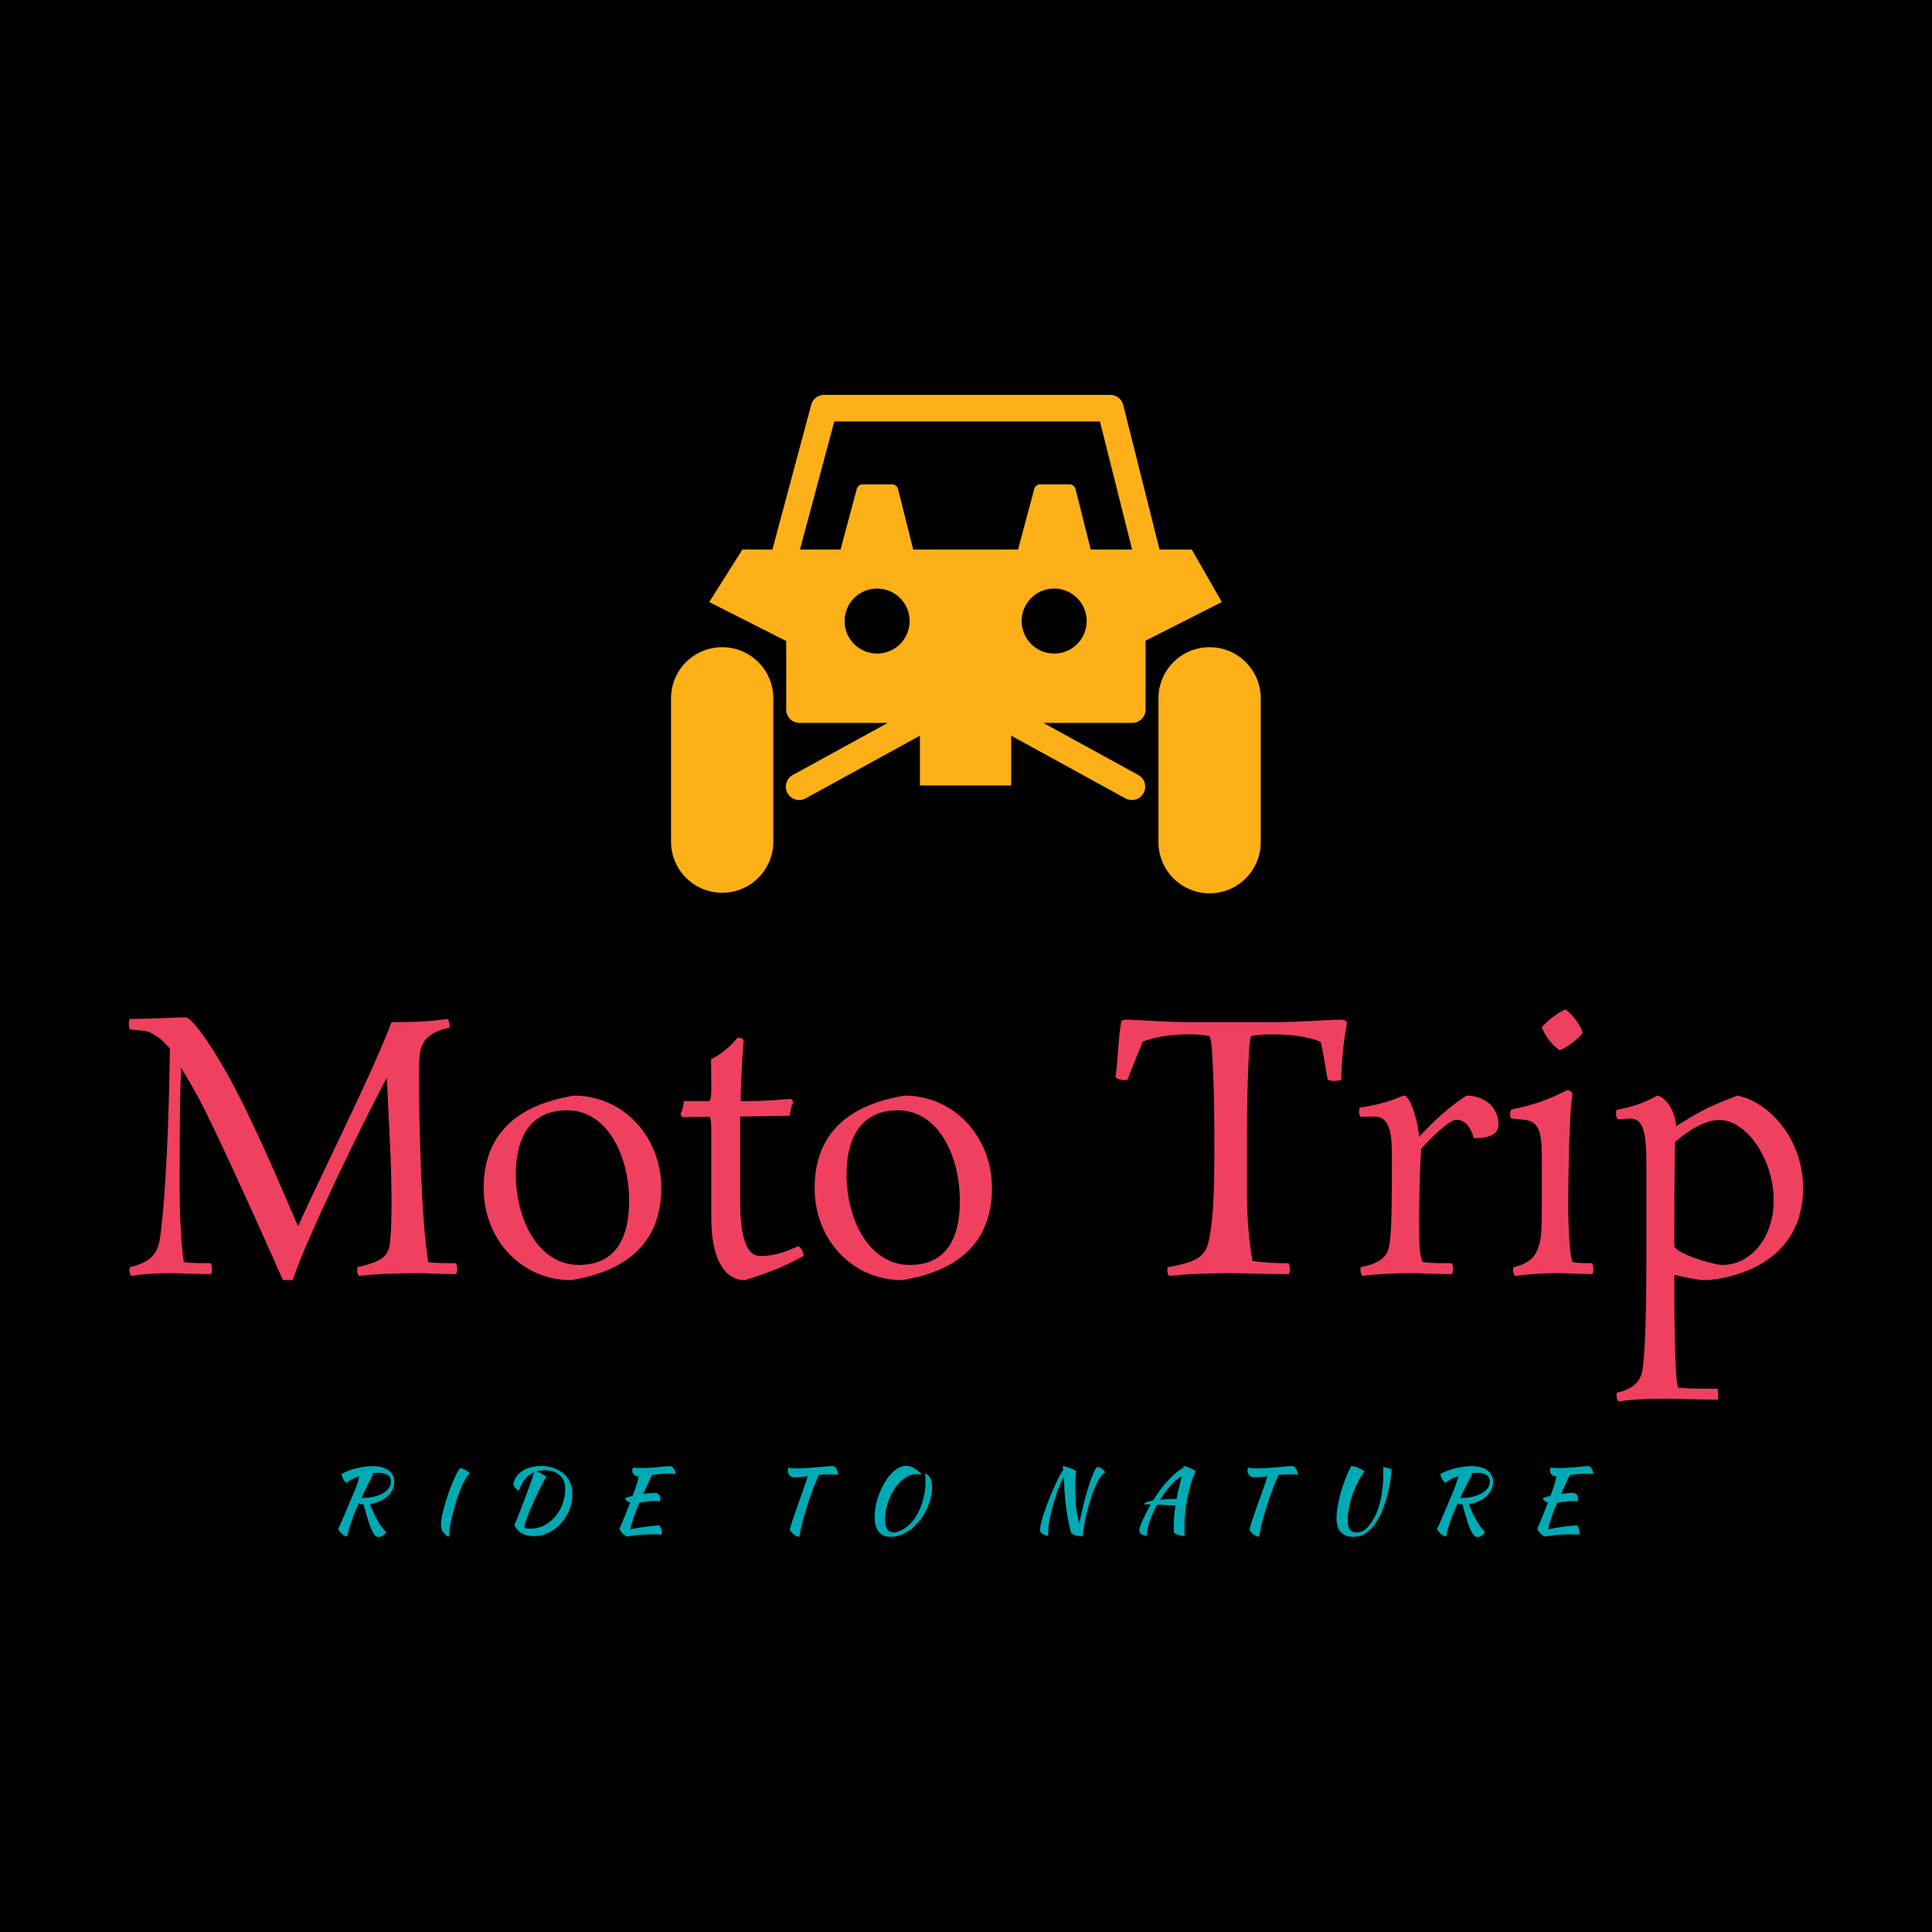 <svg data-v-fde0c5aa="" xmlns="http://www.w3.org/2000/svg" viewBox="0 0 300 300" class="iconAboveSlogan"><!----><defs data-v-fde0c5aa=""><!----></defs><rect data-v-fde0c5aa="" fill="#000000" x="0" y="0" width="300px" height="300px" class="logo-background-square"></rect><defs data-v-fde0c5aa=""><!----></defs><g data-v-fde0c5aa="" id="537c889b-af22-428c-b59f-fe032a49b6a8" fill="#f04060" transform="matrix(3.867,0,0,3.867,17.989,144.679)"><path d="M3.21 6.47C3.98 7.81 6.71 13.99 6.71 13.99L7.10 13.99C7.71 12.15 10.23 7.04 10.88 5.87L10.99 8.16C11.05 9.24 11.07 10.18 11.07 10.92C11.07 11.51 11.05 11.96 11.03 12.25C10.98 12.96 10.88 13.20 9.70 13.47C9.70 13.47 9.69 13.52 9.69 13.58C9.69 13.65 9.70 13.75 9.76 13.82C10.58 13.72 11.76 13.71 12.21 13.71C12.47 13.71 13.12 13.75 13.66 13.75C13.71 13.66 13.71 13.59 13.71 13.54C13.71 13.41 13.66 13.31 13.66 13.31C13.29 13.31 12.81 13.31 12.54 13.27C12.39 12.18 12.32 11.20 12.26 9.80C12.21 8.34 12.17 7.04 12.17 6.10C12.17 5.68 12.17 5.32 12.19 5.08C12.22 4.58 12.36 4.07 13.40 3.85C13.40 3.74 13.40 3.63 13.33 3.50C12.59 3.61 11.89 3.63 11.07 3.63C10.25 5.80 8.22 9.80 7.32 11.82C7.13 11.47 5.77 8.05 4.47 5.70C3.54 4.06 2.98 3.44 2.80 3.44C2.34 3.44 1.55 3.50 0.56 3.50C0.52 3.58 0.52 3.67 0.52 3.72C0.52 3.79 0.55 3.85 0.56 3.92C0.78 3.95 1.16 3.96 1.34 4.03C1.69 4.19 1.95 4.42 2.17 4.70C2.11 9.28 1.88 11.54 1.78 12.25C1.71 12.75 1.57 13.24 0.56 13.47C0.56 13.47 0.55 13.52 0.55 13.58C0.55 13.65 0.56 13.75 0.62 13.82C1.19 13.72 1.95 13.71 2.24 13.71C2.53 13.71 3.21 13.75 3.82 13.75C3.86 13.69 3.86 13.61 3.86 13.55C3.86 13.43 3.82 13.31 3.82 13.31C3.37 13.31 3.04 13.31 2.73 13.27C2.59 12.38 2.56 10.98 2.56 10.14C2.56 7.14 2.59 6.33 2.62 5.46C2.62 5.46 2.90 5.92 3.21 6.47ZM21.90 10.29C21.90 8.22 20.36 6.58 18.40 6.58C16.30 6.92 14.77 7.98 14.77 10.29C14.77 12.40 16.32 13.99 18.28 13.99C20.37 13.65 21.90 12.60 21.90 10.29ZM18.59 13.38C16.97 13.38 16.06 11.56 16.06 9.74C16.06 8.33 16.60 7.17 18.12 7.17C19.74 7.17 20.61 9.00 20.61 10.81C20.61 12.26 20.10 13.38 18.59 13.38ZM27.06 7.39C27.09 7.21 27.10 7.04 27.20 6.87C27.20 6.76 27.10 6.71 27.10 6.71C26.11 6.80 25.66 6.80 25.09 6.80C25.09 5.81 25.21 4.34 25.21 4.34C25.13 4.26 25.05 4.26 24.96 4.26C24.42 4.91 23.90 5.12 23.90 5.12C23.90 5.12 23.91 5.91 23.91 6.31C23.91 6.47 23.91 6.80 23.80 6.80L22.81 6.80C22.78 6.99 22.78 7.11 22.68 7.31C22.68 7.42 22.78 7.45 22.78 7.45C22.78 7.45 23.24 7.43 23.81 7.43C23.91 7.43 23.91 7.73 23.91 8.26L23.91 11.51C23.91 12.98 24.36 13.99 25.26 13.99C26.36 13.64 26.77 13.47 27.61 13.02C27.61 12.80 27.48 12.66 27.40 12.63C26.80 12.88 26.47 13.02 25.87 13.02C25.07 13.02 25.07 11.37 25.07 10.70L25.07 7.42ZM35.18 10.29C35.18 8.22 33.64 6.58 31.68 6.58C29.58 6.92 28.06 7.98 28.06 10.29C28.06 12.40 29.61 13.99 31.57 13.99C33.66 13.65 35.18 12.60 35.18 10.29ZM31.88 13.38C30.25 13.38 29.34 11.56 29.34 9.74C29.34 8.33 29.89 7.17 31.40 7.17C33.03 7.17 33.89 9.00 33.89 10.81C33.89 12.26 33.39 13.38 31.88 13.38ZM43.06 4.12C43.39 4.12 43.57 4.12 43.92 4.19C44.00 4.42 44.02 4.73 44.03 5.08C44.11 6.36 44.11 7.59 44.11 8.82C44.11 10.42 44.06 11.52 43.92 12.26C43.79 12.96 43.58 13.24 42.24 13.47C42.24 13.47 42.22 13.52 42.22 13.58C42.22 13.65 42.24 13.75 42.29 13.82C43.29 13.71 44.56 13.71 44.80 13.71C45.25 13.71 46.24 13.75 47.10 13.75C47.14 13.69 47.14 13.61 47.14 13.55C47.14 13.43 47.10 13.31 47.10 13.31C46.54 13.31 46.19 13.30 45.64 13.22C45.53 12.64 45.42 11.59 45.42 10.51L45.42 8.01C45.42 6.83 45.46 5.60 45.49 5.08C45.51 4.73 45.51 4.42 45.58 4.19C45.92 4.12 46.14 4.12 46.47 4.12C47.21 4.12 47.94 4.23 48.38 4.42C48.44 4.63 48.55 5.31 48.66 5.94C48.73 5.98 48.82 5.99 48.90 5.99C49.01 5.99 49.13 5.98 49.21 5.94C49.21 5.15 49.32 4.30 49.43 3.68C49.43 3.63 49.43 3.53 49.18 3.53C48.85 3.53 47.43 3.63 46.49 3.63L43.06 3.63C42.22 3.63 40.92 3.53 40.60 3.53C40.43 3.53 40.36 3.56 40.36 3.68C40.25 4.28 40.25 5.07 40.14 5.85C40.25 5.94 40.39 5.96 40.61 5.96L41.23 4.42C41.65 4.23 42.39 4.12 43.06 4.12ZM51.74 6.58C51.60 6.58 51.18 6.89 49.95 7.06C49.95 7.06 49.92 7.14 49.92 7.22C49.92 7.31 49.94 7.38 49.99 7.43C50.16 7.43 50.40 7.42 50.54 7.42C51.24 7.43 51.24 8.29 51.24 9.21C51.24 10.29 51.24 11.82 51.16 12.43C51.10 12.87 51.02 13.27 49.99 13.47C49.99 13.47 49.98 13.52 49.98 13.58C49.98 13.65 49.99 13.75 50.05 13.82C50.82 13.72 51.67 13.71 52.08 13.71C52.39 13.71 53.03 13.75 53.65 13.75C53.69 13.66 53.69 13.59 53.69 13.54C53.69 13.41 53.65 13.31 53.65 13.31C53.20 13.31 52.84 13.31 52.51 13.27C52.35 13.26 52.33 12.29 52.33 12.10C52.33 11.79 52.33 9.77 52.42 8.71C52.86 8.22 53.56 7.55 53.82 7.55C54.18 7.55 54.40 7.84 54.53 8.29C55.37 8.29 55.52 8.01 55.52 7.73C55.52 7.08 54.99 6.58 54.24 6.58C53.54 7.04 53.14 7.39 52.33 8.23C52.28 7.50 51.94 6.58 51.74 6.58ZM58.32 11.06C58.32 10.46 58.34 7.39 58.49 6.52C58.49 6.52 58.45 6.36 58.28 6.36C57.89 6.55 57.67 6.66 57.20 6.83C56.70 7.00 56.48 7.04 56.03 7.14C56.03 7.14 55.99 7.21 55.99 7.32C55.99 7.38 55.99 7.45 56.03 7.50C56.03 7.50 56.36 7.53 56.55 7.55C57.25 7.62 57.26 8.23 57.26 9.34L57.26 10.68C57.26 11.24 57.26 12.18 57.19 12.43C57.08 12.85 56.97 13.27 56.13 13.47C56.13 13.47 56.10 13.52 56.10 13.58C56.10 13.65 56.13 13.75 56.18 13.82C56.94 13.72 57.61 13.71 58.03 13.71C58.25 13.71 58.83 13.75 59.29 13.75C59.33 13.66 59.33 13.59 59.33 13.54C59.33 13.41 59.29 13.31 59.29 13.31C59.00 13.31 58.72 13.31 58.51 13.27C58.38 13.26 58.32 11.70 58.32 11.06ZM57.97 4.76C58.28 4.65 58.72 4.30 58.90 4.06C58.81 3.75 58.53 3.36 58.21 3.12C57.93 3.23 57.48 3.57 57.26 3.84C57.39 4.17 57.64 4.52 57.97 4.76ZM62.58 13.78C62.69 13.80 63.49 13.99 63.81 13.99C64.26 13.99 67.75 13.65 67.75 10.29C67.75 8.34 66.40 6.83 65.11 6.58C63.95 7.04 63.77 7.11 62.65 7.81C62.61 7.04 62.10 6.58 61.88 6.58C61.88 6.58 61.32 6.97 60.26 7.15C60.26 7.15 60.24 7.21 60.24 7.28C60.24 7.34 60.24 7.43 60.30 7.53C60.47 7.53 60.65 7.50 60.79 7.50C61.35 7.50 61.46 8.04 61.46 9.46L61.46 12.88C61.46 14.56 61.43 16.69 61.32 17.47C61.26 17.91 61.12 18.31 60.28 18.51C60.28 18.51 60.26 18.56 60.26 18.62C60.26 18.69 60.28 18.80 60.34 18.86C61.10 18.75 61.88 18.75 62.30 18.75C62.66 18.75 63.55 18.79 64.32 18.79C64.34 18.70 64.34 18.63 64.34 18.58C64.34 18.45 64.32 18.35 64.32 18.35C63.71 18.35 63.17 18.35 62.75 18.31C62.61 18.30 62.58 15.72 62.58 14.56ZM62.61 8.44C63.06 8.06 63.73 7.56 64.40 7.56C65.44 7.56 66.57 9.07 66.57 10.81C66.57 12.18 65.73 13.38 64.50 13.38C64.16 13.38 62.58 12.91 62.58 12.60C62.58 11.45 62.58 9.60 62.61 8.44Z"></path></g><defs data-v-fde0c5aa=""><!----></defs><g data-v-fde0c5aa="" id="4759e2a5-e286-46f4-8ad9-733735cda0d4" stroke="none" fill="#fdb018" transform="matrix(0.939,0,0,0.939,102.974,52.281)"><path d="M9.76 51.346a8.457 8.457 0 0 0-8.456 8.456v23.789a8.457 8.457 0 0 0 16.913 0V59.802a8.458 8.458 0 0 0-8.457-8.456zM90.365 51.346a8.456 8.456 0 0 0-8.456 8.456v23.789a8.456 8.456 0 0 0 16.912 0V59.802a8.457 8.457 0 0 0-8.456-8.456z"></path><path d="M87.418 35.202h-5.33L76.08 11.288a2.2 2.2 0 0 0-2.134-1.666H26.612c-.996 0-1.868.67-2.126 1.631l-6.422 23.948h-4.959L7.621 43.88l12.73 6.447v11.335c0 1.22.987 2.206 2.206 2.206h14.579L21.437 72.48a2.206 2.206 0 1 0 2.123 3.868l18.897-10.364v8.232h15.096v-8.231l18.896 10.363a2.206 2.206 0 0 0 2.124-3.868l-15.7-8.611H77.57c1.22 0 2.206-.986 2.206-2.206V50.268l12.613-6.387-4.971-8.679zM35.382 52.399a5.374 5.374 0 1 1 5.374-5.375 5.373 5.373 0 0 1-5.374 5.375zm29.351 0a5.375 5.375 0 1 1 .001-10.749 5.375 5.375 0 0 1-.001 10.749zm5.972-17.197L68.191 25.19a1.017 1.017 0 0 0-.988-.772h-4.845c-.461 0-.865.31-.985.755l-2.688 10.028H41.354L38.84 25.19a1.018 1.018 0 0 0-.988-.772h-4.845c-.461 0-.865.31-.985.755l-2.688 10.028h-6.711L28.3 14.025h43.93l5.321 21.177h-6.846z"></path></g><defs data-v-fde0c5aa=""><!----></defs><g data-v-fde0c5aa="" id="b70f53ff-cecd-43ae-89ce-80aced7e8b24" fill="#00aab4" transform="matrix(0.956,0,0,0.956,50.769,223.008)"><path d="M10.93 7.46L10.93 7.46L10.93 7.46Q10.93 8.13 10.63 8.73L10.63 8.73L10.63 8.73Q10.33 9.32 9.80 9.79L9.80 9.79L9.80 9.79Q9.27 10.26 8.55 10.58L8.55 10.58L8.55 10.58Q7.84 10.91 7 11.02L7 11.02L7 11.02Q7.21 11.65 7.51 12.31L7.51 12.31L7.51 12.31Q7.81 12.98 8.16 13.59L8.16 13.59L8.16 13.59Q8.51 14.21 8.89 14.73L8.89 14.73L8.89 14.73Q9.27 15.25 9.63 15.58L9.63 15.58L9.63 15.58Q9.56 15.72 9.43 15.86L9.43 15.86L9.43 15.86Q9.30 16.00 9.12 16.12L9.12 16.12L9.12 16.12Q8.95 16.24 8.76 16.32L8.76 16.32L8.76 16.32Q8.57 16.39 8.40 16.39L8.40 16.39L8.40 16.39Q8.09 16.39 7.81 16.10L7.81 16.10L7.81 16.10Q7.53 15.81 7.25 15.17L7.25 15.17L7.25 15.17Q6.96 14.53 6.64 13.52L6.64 13.52L6.64 13.52Q6.33 12.50 5.95 11.07L5.95 11.07L5.95 11.07Q5.80 11.07 5.64 11.07L5.64 11.07L5.64 11.07Q5.49 11.07 5.40 11.05L5.40 11.05L5.40 11.05Q5.31 10.99 5.19 10.85L5.19 10.85L5.19 10.85Q4.82 11.66 4.52 12.38L4.52 12.38L4.52 12.38Q4.23 13.09 4.00 13.76L4.00 13.76L4.00 13.76Q3.77 14.42 3.59 15.04L3.59 15.04L3.59 15.04Q3.42 15.67 3.29 16.31L3.29 16.31L3.29 16.31Q2.81 16.20 2.46 15.90L2.46 15.90L2.46 15.90Q2.11 15.61 1.81 15.08L1.81 15.08L1.81 15.08Q1.86 14.95 1.93 14.83L1.93 14.83L1.93 14.83Q1.99 14.71 2.09 14.50L2.09 14.50L2.09 14.50Q2.18 14.28 2.33 13.94L2.33 13.94L2.33 13.94Q2.48 13.61 2.72 13.05L2.72 13.05L2.72 13.05Q2.97 12.49 3.31 11.68L3.31 11.68L3.31 11.68Q3.65 10.86 4.14 9.70L4.14 9.70L4.14 9.70Q4.37 9.18 4.53 8.79L4.53 8.79L4.53 8.79Q4.69 8.40 4.82 8.04L4.82 8.04L4.82 8.04Q4.94 7.69 5.05 7.33L5.05 7.33L5.05 7.33Q5.15 6.97 5.26 6.51L5.26 6.51L5.26 6.51Q4.62 6.73 4.07 7.01L4.07 7.01L4.07 7.01Q3.51 7.28 3.15 7.59L3.15 7.59L3.15 7.59Q3.02 7.50 2.89 7.34L2.89 7.34L2.89 7.34Q2.76 7.17 2.65 6.96L2.65 6.96L2.65 6.96Q2.53 6.76 2.45 6.55L2.45 6.55L2.45 6.55Q2.37 6.34 2.35 6.17L2.35 6.17L2.35 6.17Q2.77 5.89 3.38 5.66L3.38 5.66L3.38 5.66Q3.99 5.42 4.68 5.24L4.68 5.24L4.68 5.24Q5.36 5.07 6.08 4.97L6.08 4.97L6.08 4.97Q6.79 4.87 7.41 4.87L7.41 4.87L7.41 4.87Q9.09 4.87 10.01 5.56L10.01 5.56L10.01 5.56Q10.93 6.26 10.93 7.46ZM7.35 6.02L7.52 6.29L7.52 6.29Q7.42 6.41 7.21 6.79L7.21 6.79L7.21 6.79Q7 7.17 6.73 7.69L6.73 7.69L6.73 7.69Q6.45 8.22 6.15 8.83L6.15 8.83L6.15 8.83Q5.85 9.45 5.57 10.05L5.57 10.05L5.57 10.05Q6.62 10.05 7.50 9.86L7.50 9.86L7.50 9.86Q8.39 9.66 9.03 9.30L9.03 9.30L9.03 9.30Q9.67 8.95 10.03 8.46L10.03 8.46L10.03 8.46Q10.39 7.98 10.39 7.39L10.39 7.39L10.39 7.39Q10.39 6.69 9.88 6.32L9.88 6.32L9.88 6.32Q9.38 5.95 8.33 5.95L8.33 5.95L8.33 5.95Q8.09 5.95 7.85 5.97L7.85 5.97L7.85 5.97Q7.62 5.99 7.35 6.02L7.35 6.02ZM18.51 14.38L18.51 14.38L18.51 14.38Q18.51 13.87 18.67 13.07L18.67 13.07L18.67 13.07Q18.83 12.26 19.09 11.33L19.09 11.33L19.09 11.33Q19.35 10.40 19.68 9.43L19.68 9.43L19.68 9.43Q20.02 8.46 20.37 7.60L20.37 7.60L20.37 7.60Q20.72 6.75 21.06 6.10L21.06 6.10L21.06 6.10Q21.39 5.46 21.66 5.18L21.66 5.18L21.66 5.18Q21.80 5.19 22.03 5.29L22.03 5.29L22.03 5.29Q22.26 5.38 22.50 5.50L22.50 5.50L22.50 5.50Q22.74 5.63 22.93 5.78L22.93 5.78L22.93 5.78Q23.13 5.92 23.18 6.05L23.18 6.05L23.18 6.05Q22.78 6.41 22.38 7.15L22.38 7.15L22.38 7.15Q21.98 7.88 21.61 8.82L21.61 8.82L21.61 8.82Q21.24 9.76 20.92 10.80L20.92 10.80L20.92 10.80Q20.59 11.84 20.36 12.82L20.36 12.82L20.36 12.82Q20.12 13.80 19.98 14.64L19.98 14.64L19.98 14.64Q19.85 15.48 19.85 16.00L19.85 16.00L19.85 16.00Q19.85 16.24 19.89 16.30L19.89 16.30L19.89 16.30Q19.59 16.28 19.45 16.19L19.45 16.19L19.45 16.19Q19.31 16.10 19.23 16.00L19.23 16.00L19.23 16.00Q19.15 15.89 19.09 15.79L19.09 15.79L19.09 15.79Q19.03 15.68 18.90 15.62L18.90 15.62L18.90 15.62Q18.80 15.58 18.73 15.43L18.73 15.43L18.73 15.43Q18.66 15.27 18.61 15.09L18.61 15.09L18.61 15.09Q18.56 14.90 18.54 14.70L18.54 14.70L18.54 14.70Q18.51 14.50 18.51 14.38ZM30.44 14.45L30.44 14.45L30.44 14.45Q30.65 13.99 30.94 13.26L30.94 13.26L30.94 13.26Q31.23 12.53 31.56 11.68L31.56 11.68L31.56 11.68Q31.88 10.84 32.21 9.95L32.21 9.95L32.21 9.95Q32.55 9.06 32.84 8.26L32.84 8.26L32.84 8.26Q33.14 7.46 33.35 6.83L33.35 6.83L33.35 6.83Q33.57 6.20 33.67 5.87L33.67 5.87L33.67 5.87Q32.79 6.23 32.16 6.97L32.16 6.97L32.16 6.97Q31.53 7.71 31.21 8.83L31.21 8.83L31.21 8.83Q30.88 8.72 30.62 8.43L30.62 8.43L30.62 8.43Q30.35 8.15 30.27 7.71L30.27 7.71L30.27 7.71Q30.41 7.07 30.79 6.54L30.79 6.54L30.79 6.54Q31.18 6.01 31.77 5.63L31.77 5.63L31.77 5.63Q32.35 5.25 33.12 5.05L33.12 5.05L33.12 5.05Q33.89 4.84 34.78 4.84L34.78 4.84L34.78 4.84Q35.90 4.84 36.83 5.17L36.83 5.17L36.83 5.17Q37.77 5.50 38.44 6.09L38.44 6.09L38.44 6.09Q39.12 6.68 39.49 7.50L39.49 7.50L39.49 7.50Q39.87 8.33 39.87 9.34L39.87 9.34L39.87 9.34Q39.87 10.71 39.37 11.96L39.37 11.96L39.37 11.96Q38.86 13.20 38.00 14.15L38.00 14.15L38.00 14.15Q37.14 15.11 36.01 15.67L36.01 15.67L36.01 15.67Q34.87 16.24 33.63 16.24L33.63 16.24L33.63 16.24Q32.48 16.24 31.66 15.79L31.66 15.79L31.66 15.79Q30.84 15.33 30.44 14.45ZM35.38 5.54L35.38 5.54L35.38 5.54Q34.68 5.54 34.05 5.74L34.05 5.74L34.05 5.74Q34.66 5.96 35.07 6.21L35.07 6.21L35.07 6.21Q35.48 6.45 35.63 6.59L35.63 6.59L35.63 6.59Q35.52 6.75 35.30 7.14L35.30 7.14L35.30 7.14Q35.08 7.53 34.80 8.09L34.80 8.09L34.80 8.09Q34.51 8.65 34.19 9.32L34.19 9.32L34.19 9.32Q33.87 9.98 33.56 10.68L33.56 10.68L33.56 10.68Q32.76 12.46 32.40 13.48L32.40 13.48L32.40 13.48Q32.05 14.50 32.05 14.90L32.05 14.90L32.05 14.90Q32.24 14.97 32.52 14.99L32.52 14.99L32.52 14.99Q32.80 15.02 33.12 15.02L33.12 15.02L33.12 15.02Q34.26 15.02 35.27 14.50L35.27 14.50L35.27 14.50Q36.29 13.97 37.05 13.09L37.05 13.09L37.05 13.09Q37.81 12.21 38.25 11.04L38.25 11.04L38.25 11.04Q38.70 9.87 38.70 8.58L38.70 8.58L38.70 8.58Q38.70 7.14 37.80 6.34L37.80 6.34L37.80 6.34Q36.90 5.54 35.38 5.54ZM53.17 9.21L53.17 9.21L53.17 9.21Q53.63 9.21 53.89 9.46L53.89 9.46L53.89 9.46Q54.15 9.72 54.15 10.16L54.15 10.16L54.15 10.16Q54.15 10.28 54.13 10.39L54.13 10.39L54.13 10.39Q54.11 10.51 54.08 10.60L54.08 10.60L54.08 10.60Q53.90 10.57 53.68 10.55L53.68 10.55L53.68 10.55Q53.45 10.53 53.14 10.53L53.14 10.53L53.14 10.53Q52.54 10.53 51.93 10.63L51.93 10.63L51.93 10.63Q51.31 10.74 50.75 10.81L50.75 10.81L50.75 10.81Q50.43 11.55 50.16 12.24L50.16 12.24L50.16 12.24Q49.90 12.94 49.71 13.51L49.71 13.51L49.71 13.51Q49.52 14.08 49.41 14.50L49.41 14.50L49.41 14.50Q49.31 14.92 49.29 15.13L49.29 15.13L49.29 15.13Q50.43 14.90 51.58 14.73L51.58 14.73L51.58 14.73Q52.74 14.56 54.01 14.48L54.01 14.48L54.01 14.48Q54.17 14.71 54.27 14.99L54.27 14.99L54.27 14.99Q54.38 15.27 54.38 15.60L54.38 15.60L54.38 15.60Q54.38 15.68 54.38 15.78L54.38 15.78L54.38 15.78Q54.38 15.88 54.35 15.97L54.35 15.97L54.35 15.97Q53.96 15.96 53.52 15.95L53.52 15.95L53.52 15.95Q53.09 15.95 52.39 15.95L52.39 15.95L52.39 15.95Q51.93 15.95 51.51 15.97L51.51 15.97L51.51 15.97Q51.10 15.99 50.68 16.03L50.68 16.03L50.68 16.03Q50.26 16.07 49.79 16.14L49.79 16.14L49.79 16.14Q49.32 16.21 48.73 16.31L48.73 16.31L48.73 16.31Q48.09 16.06 47.49 15.08L47.49 15.08L47.49 15.08Q47.73 14.57 48.15 13.54L48.15 13.54L48.15 13.54Q48.58 12.52 49.24 10.79L49.24 10.79L49.24 10.79Q48.61 10.60 48.41 10.09L48.41 10.09L48.41 10.09Q48.48 10.02 48.82 9.92L48.82 9.92L48.82 9.92Q49.15 9.81 49.64 9.70L49.64 9.70L49.64 9.70Q49.85 9.16 50.00 8.75L50.00 8.75L50.00 8.75Q50.15 8.34 50.26 7.99L50.26 7.99L50.26 7.99Q50.37 7.63 50.46 7.29L50.46 7.29L50.46 7.29Q50.55 6.94 50.64 6.54L50.64 6.54L50.64 6.54Q50.15 6.51 49.87 6.27L49.87 6.27L49.87 6.27Q49.59 6.02 49.59 5.63L49.59 5.63L49.59 5.63Q49.59 5.52 49.62 5.36L49.62 5.36L49.62 5.36Q49.66 5.21 49.70 5.10L49.70 5.10L49.70 5.10Q49.98 5.14 50.24 5.15L50.24 5.15L50.24 5.15Q50.50 5.17 50.92 5.17L50.92 5.17L50.92 5.17Q51.80 5.17 52.57 5.12L52.57 5.12L52.57 5.12Q53.34 5.07 53.96 5.01L53.96 5.01L53.96 5.01Q54.59 4.96 55.03 4.91L55.03 4.91L55.03 4.91Q55.48 4.86 55.72 4.86L55.72 4.86L55.72 4.86Q56.04 4.86 56.29 5.19L56.29 5.19L56.29 5.19Q56.55 5.53 56.67 6.15L56.67 6.15L56.67 6.15Q56.24 6.10 55.97 6.09L55.97 6.09L55.97 6.09Q55.69 6.08 55.48 6.08L55.48 6.08L55.48 6.08Q54.71 6.08 54.08 6.15L54.08 6.15L54.08 6.15Q53.44 6.23 52.85 6.31L52.85 6.31L52.85 6.31Q52.77 6.44 52.66 6.64L52.66 6.64L52.66 6.64Q52.56 6.83 52.39 7.18L52.39 7.18L52.39 7.18Q52.22 7.53 51.98 8.06L51.98 8.06L51.98 8.06Q51.73 8.60 51.38 9.39L51.38 9.39L51.38 9.39Q51.91 9.31 52.38 9.26L52.38 9.26L52.38 9.26Q52.85 9.21 53.17 9.21ZM76.02 6.69L76.02 6.69L76.02 6.69Q75.46 6.69 75.16 6.38L75.16 6.38L75.16 6.38Q74.86 6.06 74.86 5.61L74.86 5.61L74.86 5.61Q74.86 5.50 74.89 5.35L74.89 5.35L74.89 5.35Q74.93 5.19 74.98 5.08L74.98 5.08L74.98 5.08Q75.17 5.17 75.52 5.20L75.52 5.20L75.52 5.20Q75.88 5.24 76.36 5.24L76.36 5.24L76.36 5.24Q77.07 5.24 77.97 5.17L77.97 5.17L77.97 5.17Q78.88 5.11 79.70 5.04L79.70 5.04L79.70 5.04Q80.53 4.97 81.16 4.91L81.16 4.91L81.16 4.91Q81.79 4.84 81.97 4.84L81.97 4.84L81.97 4.84Q82.49 4.84 82.72 5.23L82.72 5.23L82.72 5.23Q82.95 5.61 83.06 6.26L83.06 6.26L83.06 6.26Q82.70 6.23 82.34 6.21L82.34 6.21L82.34 6.21Q81.98 6.19 81.73 6.19L81.73 6.19L81.73 6.19Q81.28 6.19 80.83 6.22L80.83 6.22L80.83 6.22Q80.37 6.24 79.91 6.30L79.91 6.30L79.91 6.30Q79.72 6.71 79.48 7.26L79.48 7.26L79.48 7.26Q79.24 7.81 79.01 8.41L79.01 8.41L79.01 8.41Q78.78 9.02 78.57 9.61L78.57 9.61L78.57 9.61Q78.36 10.21 78.20 10.68L78.20 10.68L78.20 10.68Q77.90 11.61 77.66 12.39L77.66 12.39L77.66 12.39Q77.43 13.17 77.26 13.85L77.26 13.85L77.26 13.85Q77.08 14.53 76.96 15.15L76.96 15.15L76.96 15.15Q76.83 15.76 76.73 16.35L76.73 16.35L76.73 16.35Q75.80 16.21 75.17 15.18L75.17 15.18L75.17 15.18Q75.28 14.74 75.44 14.23L75.44 14.23L75.44 14.23Q75.60 13.72 75.82 13.07L75.82 13.07L75.82 13.07Q76.03 12.42 76.33 11.59L76.33 11.59L76.33 11.59Q76.62 10.77 77.00 9.72L77.00 9.72L77.00 9.72Q77.14 9.32 77.29 8.90L77.29 8.90L77.29 8.90Q77.45 8.47 77.59 8.05L77.59 8.05L77.59 8.05Q77.74 7.63 77.86 7.24L77.86 7.24L77.86 7.24Q77.98 6.85 78.06 6.52L78.06 6.52L78.06 6.52Q77.48 6.59 76.95 6.64L76.95 6.64L76.95 6.64Q76.43 6.69 76.02 6.69ZM94.93 4.98L94.93 4.98L94.93 4.98Q95.20 5.10 95.48 5.27L95.48 5.27L95.48 5.27Q95.76 5.45 96.00 5.63L96.00 5.63L96.00 5.63Q96.24 5.81 96.40 5.98L96.40 5.98L96.40 5.98Q96.56 6.16 96.57 6.27L96.57 6.27L96.57 6.27Q96.33 6.22 96.10 6.20L96.10 6.20L96.10 6.20Q95.86 6.17 95.66 6.17L95.66 6.17L95.66 6.17Q95.03 6.17 94.41 6.48L94.41 6.48L94.41 6.48Q93.79 6.79 93.23 7.32L93.23 7.32L93.23 7.32Q92.67 7.85 92.19 8.57L92.19 8.57L92.19 8.57Q91.71 9.28 91.37 10.09L91.37 10.09L91.37 10.09Q91.03 10.91 90.83 11.77L90.83 11.77L90.83 11.77Q90.64 12.64 90.64 13.48L90.64 13.48L90.64 13.48Q90.64 14.57 91.00 15.11L91.00 15.11L91.00 15.11Q91.36 15.64 92.06 15.64L92.06 15.64L92.06 15.64Q92.40 15.64 92.79 15.51L92.79 15.51L92.79 15.51Q93.18 15.37 93.59 15.13L93.59 15.13L93.59 15.13Q94.00 14.90 94.39 14.56L94.39 14.56L94.39 14.56Q94.78 14.22 95.12 13.82L95.12 13.82L95.12 13.82Q95.61 13.23 96.00 12.48L96.00 12.48L96.00 12.48Q96.39 11.73 96.66 10.89L96.66 10.89L96.66 10.89Q96.94 10.05 97.08 9.16L97.08 9.16L97.08 9.16Q97.23 8.27 97.23 7.42L97.23 7.42L97.23 7.42Q97.23 7.08 97.22 6.85L97.22 6.85L97.22 6.85Q97.20 6.62 97.18 6.46L97.18 6.46L97.18 6.46Q97.16 6.30 97.15 6.20L97.15 6.20L97.15 6.20Q97.13 6.10 97.12 6.03L97.12 6.03L97.12 6.03Q97.29 6.12 97.49 6.24L97.49 6.24L97.49 6.24Q97.69 6.36 97.87 6.59L97.87 6.59L97.87 6.59Q98.04 6.82 98.16 7.20L98.16 7.20L98.16 7.20Q98.28 7.57 98.28 8.18L98.28 8.18L98.28 8.18Q98.28 9.16 98.05 10.10L98.05 10.10L98.05 10.10Q97.82 11.05 97.40 11.90L97.40 11.90L97.40 11.90Q96.99 12.75 96.43 13.50L96.43 13.50L96.43 13.50Q95.87 14.24 95.23 14.80L95.23 14.80L95.23 14.80Q94.39 15.54 93.44 15.95L93.44 15.95L93.44 15.95Q92.48 16.35 91.60 16.35L91.60 16.35L91.60 16.35Q90.31 16.35 89.63 15.53L89.63 15.53L89.63 15.53Q88.96 14.71 88.96 13.12L88.96 13.12L88.96 13.12Q88.96 12.26 89.14 11.31L89.14 11.31L89.14 11.31Q89.33 10.36 89.68 9.44L89.68 9.44L89.68 9.44Q90.02 8.51 90.50 7.68L90.50 7.68L90.50 7.68Q90.97 6.85 91.54 6.21L91.54 6.21L91.54 6.21Q92.11 5.57 92.76 5.19L92.76 5.19L92.76 5.19Q93.41 4.82 94.09 4.82L94.09 4.82L94.09 4.82Q94.32 4.82 94.51 4.85L94.51 4.85L94.51 4.85Q94.71 4.89 94.93 4.98ZM117.18 16.24L117.18 16.24L117.18 16.24Q116.38 16.00 116.10 15.79L116.10 15.79L116.10 15.79Q115.82 15.57 115.82 15.19L115.82 15.19L115.82 15.19Q115.82 14.77 116.02 14.01L116.02 14.01L116.02 14.01Q116.21 13.24 116.53 12.31L116.53 12.31L116.53 12.31Q116.84 11.37 117.25 10.35L117.25 10.35L117.25 10.35Q117.66 9.32 118.08 8.39L118.08 8.39L118.08 8.39Q118.50 7.45 118.89 6.67L118.89 6.67L118.89 6.67Q119.29 5.89 119.60 5.46L119.60 5.46L119.50 4.87L119.50 4.87Q119.70 4.87 120.05 4.97L120.05 4.97L120.05 4.97Q120.40 5.07 120.76 5.21L120.76 5.21L120.76 5.21Q121.11 5.35 121.39 5.49L121.39 5.49L121.39 5.49Q121.66 5.64 121.69 5.74L121.69 5.74L121.69 5.74Q121.62 6.08 121.58 6.76L121.58 6.76L121.58 6.76Q121.53 7.43 121.53 8.20L121.53 8.20L121.53 8.20Q121.53 9.73 121.65 11.19L121.65 11.19L121.65 11.19Q121.77 12.66 122.21 14.17L122.21 14.17L122.21 14.17Q122.43 13.05 122.69 11.94L122.69 11.94L122.69 11.94Q122.95 10.82 123.23 9.81L123.23 9.81L123.23 9.81Q123.51 8.79 123.79 7.92L123.79 7.92L123.79 7.92Q124.07 7.06 124.33 6.40L124.33 6.40L124.33 6.40Q124.59 5.75 124.81 5.38L124.81 5.38L124.81 5.38Q125.03 5.01 125.22 4.98L125.22 4.98L125.22 4.98Q125.37 5.01 125.55 5.10L125.55 5.10L125.55 5.10Q125.73 5.19 125.90 5.32L125.90 5.32L125.90 5.32Q126.07 5.45 126.21 5.60L126.21 5.60L126.21 5.60Q126.35 5.75 126.43 5.91L126.43 5.91L126.43 5.91Q125.99 6.09 125.54 6.76L125.54 6.76L125.54 6.76Q125.10 7.43 124.70 8.39L124.70 8.39L124.70 8.39Q124.31 9.35 123.96 10.47L123.96 10.47L123.96 10.47Q123.62 11.59 123.36 12.68L123.36 12.68L123.36 12.68Q123.10 13.76 122.95 14.69L122.95 14.69L122.95 14.69Q122.81 15.61 122.79 16.17L122.79 16.17L122.79 16.17Q122.79 16.20 122.81 16.21L122.81 16.21L122.81 16.21Q122.77 16.23 122.72 16.23L122.72 16.23L122.72 16.23Q122.67 16.23 122.63 16.23L122.63 16.23L122.63 16.23Q121.98 16.23 121.48 16.07L121.48 16.07L121.48 16.07Q120.99 15.90 120.83 15.61L120.83 15.61L120.83 15.61Q120.54 14.43 120.34 13.34L120.34 13.34L120.34 13.34Q120.15 12.25 120.01 11.16L120.01 11.16L120.01 11.16Q119.88 10.07 119.80 8.95L119.80 8.95L119.80 8.95Q119.73 7.84 119.69 6.62L119.69 6.62L119.69 6.62Q119.42 7.04 119.13 7.72L119.13 7.72L119.13 7.72Q118.83 8.40 118.55 9.21L118.55 9.21L118.55 9.21Q118.27 10.02 118.01 10.92L118.01 10.92L118.01 10.92Q117.75 11.82 117.56 12.67L117.56 12.67L117.56 12.67Q117.36 13.52 117.25 14.29L117.25 14.29L117.25 14.29Q117.14 15.05 117.14 15.61L117.14 15.61L117.14 15.61Q117.14 15.90 117.14 16.03L117.14 16.03L117.14 16.03Q117.15 16.16 117.18 16.24ZM133.13 16.24L133.13 16.24L133.13 16.24Q132.45 16.04 132.19 15.85L132.19 15.85L132.19 15.85Q131.94 15.65 131.94 15.36L131.94 15.36L131.94 15.36Q131.94 15.13 132.06 14.73L132.06 14.73L132.06 14.73Q132.19 14.32 132.43 13.77L132.43 13.77L132.43 13.77Q132.68 13.22 133.02 12.54L133.02 12.54L133.02 12.54Q133.36 11.87 133.80 11.10L133.80 11.10L133.80 11.10Q133.43 11.09 133.15 11.08L133.15 11.08L133.15 11.08Q132.86 11.07 132.68 11.07L132.68 11.07L132.68 11.07Q132.76 10.86 133.15 10.71L133.15 10.71L133.15 10.71Q133.55 10.56 134.19 10.44L134.19 10.44L134.19 10.44Q134.74 9.53 135.36 8.71L135.36 8.71L135.36 8.71Q135.98 7.88 136.61 7.19L136.61 7.19L136.61 7.19Q137.24 6.50 137.87 5.97L137.87 5.97L137.87 5.97Q138.50 5.45 139.08 5.14L139.08 5.14L139.08 5.14Q139.09 5.04 139.10 4.97L139.10 4.97L139.10 4.97Q139.10 4.90 139.10 4.87L139.10 4.87L139.10 4.87Q139.30 4.87 139.63 4.97L139.63 4.97L139.63 4.97Q139.96 5.07 140.27 5.21L140.27 5.21L140.27 5.21Q140.59 5.35 140.83 5.49L140.83 5.49L140.83 5.49Q141.08 5.64 141.11 5.74L141.11 5.74L141.11 5.74Q140.64 6.55 140.20 8.17L140.20 8.17L140.20 8.17Q139.75 9.79 139.45 12.04L139.45 12.04L139.45 12.04Q139.38 12.60 139.33 13.31L139.33 13.31L139.33 13.31Q139.29 14.03 139.29 14.91L139.29 14.91L139.29 14.91Q139.29 15.22 139.29 15.54L139.29 15.54L139.29 15.54Q139.29 15.86 139.31 16.21L139.31 16.21L139.31 16.21Q139.29 16.23 139.26 16.23L139.26 16.23L139.26 16.23Q139.23 16.23 139.15 16.23L139.15 16.23L139.15 16.23Q138.95 16.23 138.69 16.16L138.69 16.16L138.69 16.16Q138.43 16.10 138.19 16.01L138.19 16.01L138.19 16.01Q137.94 15.92 137.77 15.81L137.77 15.81L137.77 15.81Q137.59 15.69 137.55 15.61L137.55 15.61L137.55 15.61Q137.54 15.43 137.54 15.25L137.54 15.25L137.54 15.25Q137.54 15.08 137.54 14.88L137.54 14.88L137.54 14.88Q137.54 14.01 137.60 13.12L137.60 13.12L137.60 13.12Q137.66 12.22 137.82 11.27L137.82 11.27L137.82 11.27Q137.62 11.26 137.30 11.23L137.30 11.23L137.30 11.23Q136.98 11.21 136.58 11.20L136.58 11.20L136.58 11.20Q136.18 11.19 135.72 11.16L135.72 11.16L135.72 11.16Q135.27 11.14 134.83 11.13L134.83 11.13L134.83 11.13Q134.50 11.76 134.20 12.38L134.20 12.38L134.20 12.38Q133.91 13.01 133.70 13.64L133.70 13.64L133.70 13.64Q133.46 14.31 133.31 14.98L133.31 14.98L133.31 14.98Q133.17 15.65 133.13 16.24ZM138.53 7.83L138.53 7.83L138.53 7.83Q138.59 7.63 138.66 7.29L138.66 7.29L138.66 7.29Q138.74 6.94 138.81 6.57L138.81 6.57L138.81 6.57Q138.46 6.69 138.03 7.03L138.03 7.03L138.03 7.03Q137.61 7.36 137.15 7.86L137.15 7.86L137.15 7.86Q136.70 8.36 136.23 8.98L136.23 8.98L136.23 8.98Q135.76 9.60 135.32 10.30L135.32 10.30L135.32 10.30Q136.50 10.21 138.00 10.18L138.00 10.18L138.00 10.18Q138.11 9.59 138.24 9.01L138.24 9.01L138.24 9.01Q138.38 8.43 138.53 7.83ZM150.68 6.69L150.68 6.69L150.68 6.69Q150.12 6.69 149.82 6.38L149.82 6.38L149.82 6.38Q149.52 6.06 149.52 5.61L149.52 5.61L149.52 5.61Q149.52 5.50 149.55 5.35L149.55 5.35L149.55 5.35Q149.59 5.19 149.65 5.08L149.65 5.08L149.65 5.08Q149.83 5.17 150.18 5.20L150.18 5.20L150.18 5.20Q150.54 5.24 151.02 5.24L151.02 5.24L151.02 5.24Q151.73 5.24 152.63 5.17L152.63 5.17L152.63 5.17Q153.54 5.11 154.36 5.04L154.36 5.04L154.36 5.04Q155.19 4.97 155.82 4.91L155.82 4.91L155.82 4.91Q156.45 4.84 156.63 4.84L156.63 4.84L156.63 4.84Q157.15 4.84 157.38 5.23L157.38 5.23L157.38 5.23Q157.61 5.61 157.72 6.26L157.72 6.26L157.72 6.26Q157.36 6.23 157.00 6.21L157.00 6.21L157.00 6.21Q156.65 6.19 156.39 6.19L156.39 6.19L156.39 6.19Q155.95 6.19 155.49 6.22L155.49 6.22L155.49 6.22Q155.04 6.24 154.57 6.30L154.57 6.30L154.57 6.30Q154.38 6.71 154.14 7.26L154.14 7.26L154.14 7.26Q153.90 7.81 153.67 8.41L153.67 8.41L153.67 8.41Q153.44 9.02 153.23 9.61L153.23 9.61L153.23 9.61Q153.02 10.21 152.87 10.68L152.87 10.68L152.87 10.68Q152.56 11.61 152.33 12.39L152.33 12.39L152.33 12.39Q152.10 13.17 151.92 13.85L151.92 13.85L151.92 13.85Q151.75 14.53 151.62 15.15L151.62 15.15L151.62 15.15Q151.49 15.76 151.40 16.35L151.40 16.35L151.40 16.35Q150.46 16.21 149.83 15.18L149.83 15.18L149.83 15.18Q149.94 14.74 150.10 14.23L150.10 14.23L150.10 14.23Q150.26 13.72 150.48 13.07L150.48 13.07L150.48 13.07Q150.70 12.42 150.99 11.59L150.99 11.59L150.99 11.59Q151.28 10.77 151.66 9.72L151.66 9.72L151.66 9.72Q151.80 9.32 151.96 8.90L151.96 8.90L151.96 8.90Q152.11 8.47 152.26 8.05L152.26 8.05L152.26 8.05Q152.40 7.63 152.52 7.24L152.52 7.24L152.52 7.24Q152.64 6.85 152.73 6.52L152.73 6.52L152.73 6.52Q152.14 6.59 151.61 6.64L151.61 6.64L151.61 6.64Q151.09 6.69 150.68 6.69ZM168.52 5.75L168.52 5.75L168.52 5.75Q167.90 6.58 167.40 7.57L167.40 7.57L167.40 7.57Q166.89 8.57 166.54 9.61L166.54 9.61L166.54 9.61Q166.18 10.65 165.99 11.67L165.99 11.67L165.99 11.67Q165.80 12.68 165.80 13.57L165.80 13.57L165.80 13.57Q165.80 14.66 166.12 15.15L166.12 15.15L166.12 15.15Q166.45 15.64 167.23 15.64L167.23 15.64L167.23 15.64Q168.14 15.64 168.83 15.00L168.83 15.00L168.83 15.00Q169.51 14.36 170.11 13.24L170.11 13.24L170.11 13.24Q170.51 12.52 170.79 11.65L170.79 11.65L170.79 11.65Q171.07 10.78 171.24 9.86L171.24 9.86L171.24 9.86Q171.42 8.95 171.50 8.02L171.50 8.02L171.50 8.02Q171.58 7.08 171.58 6.23L171.58 6.23L171.58 6.23Q171.58 5.68 171.57 5.43L171.57 5.43L171.57 5.43Q171.56 5.18 171.53 5.03L171.53 5.03L171.53 5.03Q171.57 5.03 171.74 5.05L171.74 5.05L171.74 5.05Q171.91 5.08 172.12 5.12L172.12 5.12L172.12 5.12Q172.34 5.17 172.56 5.24L172.56 5.24L172.56 5.24Q172.77 5.31 172.93 5.39L172.93 5.39L172.93 5.39Q172.86 6.45 172.67 7.59L172.67 7.59L172.67 7.59Q172.48 8.72 172.17 9.83L172.17 9.83L172.17 9.83Q171.86 10.93 171.46 11.96L171.46 11.96L171.46 11.96Q171.05 12.98 170.55 13.79L170.55 13.79L170.55 13.79Q169.81 14.99 168.88 15.67L168.88 15.67L168.88 15.67Q167.96 16.35 166.70 16.35L166.70 16.35L166.70 16.35Q165.41 16.35 164.70 15.60L164.70 15.60L164.70 15.60Q163.98 14.85 163.98 13.33L163.98 13.33L163.98 13.33Q163.98 12.45 164.18 11.33L164.18 11.33L164.18 11.33Q164.37 10.22 164.70 9.07L164.70 9.07L164.70 9.07Q165.03 7.91 165.47 6.81L165.47 6.81L165.47 6.81Q165.90 5.71 166.38 4.84L166.38 4.84L166.38 4.84Q166.61 4.86 166.94 4.94L166.94 4.94L166.94 4.94Q167.26 5.03 167.57 5.16L167.57 5.16L167.57 5.16Q167.87 5.29 168.13 5.45L168.13 5.45L168.13 5.45Q168.39 5.61 168.52 5.75ZM189.42 7.46L189.42 7.46L189.42 7.46Q189.42 8.13 189.12 8.73L189.12 8.73L189.12 8.73Q188.82 9.32 188.29 9.79L188.29 9.79L188.29 9.79Q187.75 10.26 187.04 10.58L187.04 10.58L187.04 10.58Q186.33 10.91 185.49 11.02L185.49 11.02L185.49 11.02Q185.70 11.65 186.00 12.31L186.00 12.31L186.00 12.31Q186.30 12.98 186.65 13.59L186.65 13.59L186.65 13.59Q187.00 14.21 187.38 14.73L187.38 14.73L187.38 14.73Q187.75 15.25 188.12 15.58L188.12 15.58L188.12 15.58Q188.05 15.72 187.91 15.86L187.91 15.86L187.91 15.86Q187.78 16.00 187.61 16.12L187.61 16.12L187.61 16.12Q187.43 16.24 187.24 16.32L187.24 16.32L187.24 16.32Q187.05 16.39 186.89 16.39L186.89 16.39L186.89 16.39Q186.58 16.39 186.30 16.10L186.30 16.10L186.30 16.10Q186.02 15.81 185.73 15.17L185.73 15.17L185.73 15.17Q185.44 14.53 185.13 13.52L185.13 13.52L185.13 13.52Q184.81 12.50 184.44 11.07L184.44 11.07L184.44 11.07Q184.28 11.07 184.13 11.07L184.13 11.07L184.13 11.07Q183.97 11.07 183.89 11.05L183.89 11.05L183.89 11.05Q183.79 10.99 183.68 10.85L183.68 10.85L183.68 10.85Q183.30 11.66 183.01 12.38L183.01 12.38L183.01 12.38Q182.71 13.09 182.48 13.76L182.48 13.76L182.48 13.76Q182.25 14.42 182.08 15.04L182.08 15.04L182.08 15.04Q181.90 15.67 181.78 16.31L181.78 16.31L181.78 16.31Q181.30 16.20 180.95 15.90L180.95 15.90L180.95 15.90Q180.60 15.61 180.29 15.08L180.29 15.08L180.29 15.08Q180.35 14.95 180.41 14.83L180.41 14.83L180.41 14.83Q180.47 14.71 180.57 14.50L180.57 14.50L180.57 14.50Q180.67 14.28 180.82 13.94L180.82 13.94L180.82 13.94Q180.96 13.61 181.21 13.05L181.21 13.05L181.21 13.05Q181.45 12.49 181.80 11.68L181.80 11.68L181.80 11.68Q182.14 10.86 182.63 9.70L182.63 9.70L182.63 9.70Q182.85 9.18 183.01 8.79L183.01 8.79L183.01 8.79Q183.18 8.40 183.30 8.04L183.30 8.04L183.30 8.04Q183.43 7.69 183.53 7.33L183.53 7.33L183.53 7.33Q183.64 6.97 183.75 6.51L183.75 6.51L183.75 6.51Q183.11 6.73 182.55 7.01L182.55 7.01L182.55 7.01Q182 7.28 181.64 7.59L181.64 7.59L181.64 7.59Q181.51 7.50 181.38 7.34L181.38 7.34L181.38 7.34Q181.24 7.17 181.13 6.96L181.13 6.96L181.13 6.96Q181.02 6.76 180.94 6.55L180.94 6.55L180.94 6.55Q180.85 6.34 180.84 6.17L180.84 6.17L180.84 6.17Q181.26 5.89 181.87 5.66L181.87 5.66L181.87 5.66Q182.48 5.42 183.16 5.24L183.16 5.24L183.16 5.24Q183.85 5.07 184.56 4.97L184.56 4.97L184.56 4.97Q185.28 4.87 185.89 4.87L185.89 4.87L185.89 4.87Q187.57 4.87 188.50 5.56L188.50 5.56L188.50 5.56Q189.42 6.26 189.42 7.46ZM185.84 6.02L186.00 6.29L186.00 6.29Q185.91 6.41 185.70 6.79L185.70 6.79L185.70 6.79Q185.49 7.17 185.21 7.69L185.21 7.69L185.21 7.69Q184.94 8.22 184.64 8.83L184.64 8.83L184.64 8.83Q184.34 9.45 184.06 10.05L184.06 10.05L184.06 10.05Q185.11 10.05 185.99 9.86L185.99 9.86L185.99 9.86Q186.87 9.66 187.52 9.30L187.52 9.30L187.52 9.30Q188.16 8.95 188.52 8.46L188.52 8.46L188.52 8.46Q188.87 7.98 188.87 7.39L188.87 7.39L188.87 7.39Q188.87 6.69 188.37 6.32L188.37 6.32L188.37 6.32Q187.87 5.95 186.82 5.95L186.82 5.95L186.82 5.95Q186.58 5.95 186.34 5.97L186.34 5.97L186.34 5.97Q186.10 5.99 185.84 6.02L185.84 6.02ZM202.24 9.21L202.24 9.21L202.24 9.21Q202.71 9.21 202.97 9.46L202.97 9.46L202.97 9.46Q203.22 9.72 203.22 10.16L203.22 10.16L203.22 10.16Q203.22 10.28 203.20 10.39L203.20 10.39L203.20 10.39Q203.18 10.51 203.15 10.60L203.15 10.60L203.15 10.60Q202.97 10.57 202.75 10.55L202.75 10.55L202.75 10.55Q202.52 10.53 202.22 10.53L202.22 10.53L202.22 10.53Q201.61 10.53 201.00 10.63L201.00 10.63L201.00 10.63Q200.38 10.74 199.82 10.81L199.82 10.81L199.82 10.81Q199.50 11.55 199.23 12.24L199.23 12.24L199.23 12.24Q198.97 12.94 198.78 13.51L198.78 13.51L198.78 13.51Q198.59 14.08 198.49 14.50L198.49 14.50L198.49 14.50Q198.38 14.92 198.37 15.13L198.37 15.13L198.37 15.13Q199.50 14.90 200.66 14.73L200.66 14.73L200.66 14.73Q201.81 14.56 203.08 14.48L203.08 14.48L203.08 14.48Q203.24 14.71 203.34 14.99L203.34 14.99L203.34 14.99Q203.45 15.27 203.45 15.60L203.45 15.60L203.45 15.60Q203.45 15.68 203.45 15.78L203.45 15.78L203.45 15.78Q203.45 15.88 203.42 15.97L203.42 15.97L203.42 15.97Q203.03 15.96 202.59 15.95L202.59 15.95L202.59 15.95Q202.16 15.95 201.46 15.95L201.46 15.95L201.46 15.95Q201.00 15.95 200.59 15.97L200.59 15.97L200.59 15.97Q200.17 15.99 199.75 16.03L199.75 16.03L199.75 16.03Q199.33 16.07 198.86 16.14L198.86 16.14L198.86 16.14Q198.39 16.21 197.81 16.31L197.81 16.31L197.81 16.31Q197.16 16.06 196.56 15.08L196.56 15.08L196.56 15.08Q196.80 14.57 197.22 13.54L197.22 13.54L197.22 13.54Q197.65 12.52 198.31 10.79L198.31 10.79L198.31 10.79Q197.68 10.60 197.48 10.09L197.48 10.09L197.48 10.09Q197.55 10.02 197.89 9.92L197.89 9.92L197.89 9.92Q198.23 9.81 198.72 9.70L198.72 9.70L198.72 9.70Q198.93 9.16 199.07 8.75L199.07 8.75L199.07 8.75Q199.22 8.34 199.33 7.99L199.33 7.99L199.33 7.99Q199.44 7.63 199.53 7.29L199.53 7.29L199.53 7.29Q199.63 6.94 199.71 6.54L199.71 6.54L199.71 6.54Q199.22 6.51 198.94 6.27L198.94 6.27L198.94 6.27Q198.66 6.02 198.66 5.63L198.66 5.63L198.66 5.63Q198.66 5.52 198.69 5.36L198.69 5.36L198.69 5.36Q198.73 5.21 198.77 5.10L198.77 5.10L198.77 5.10Q199.05 5.14 199.31 5.15L199.31 5.15L199.31 5.15Q199.57 5.17 199.99 5.17L199.99 5.17L199.99 5.17Q200.87 5.17 201.64 5.12L201.64 5.12L201.64 5.12Q202.41 5.07 203.03 5.01L203.03 5.01L203.03 5.01Q203.66 4.96 204.11 4.91L204.11 4.91L204.11 4.91Q204.55 4.86 204.79 4.86L204.79 4.86L204.79 4.86Q205.11 4.86 205.37 5.19L205.37 5.19L205.37 5.19Q205.62 5.53 205.74 6.15L205.74 6.15L205.74 6.15Q205.31 6.10 205.04 6.09L205.04 6.09L205.04 6.09Q204.76 6.08 204.55 6.08L204.55 6.08L204.55 6.08Q203.78 6.08 203.15 6.15L203.15 6.15L203.15 6.15Q202.51 6.23 201.92 6.31L201.92 6.31L201.92 6.31Q201.84 6.44 201.73 6.64L201.73 6.64L201.73 6.64Q201.63 6.83 201.46 7.18L201.46 7.18L201.46 7.18Q201.29 7.53 201.05 8.06L201.05 8.06L201.05 8.06Q200.80 8.60 200.45 9.39L200.45 9.39L200.45 9.39Q200.98 9.31 201.45 9.26L201.45 9.26L201.45 9.26Q201.92 9.21 202.24 9.21Z"></path></g></svg>